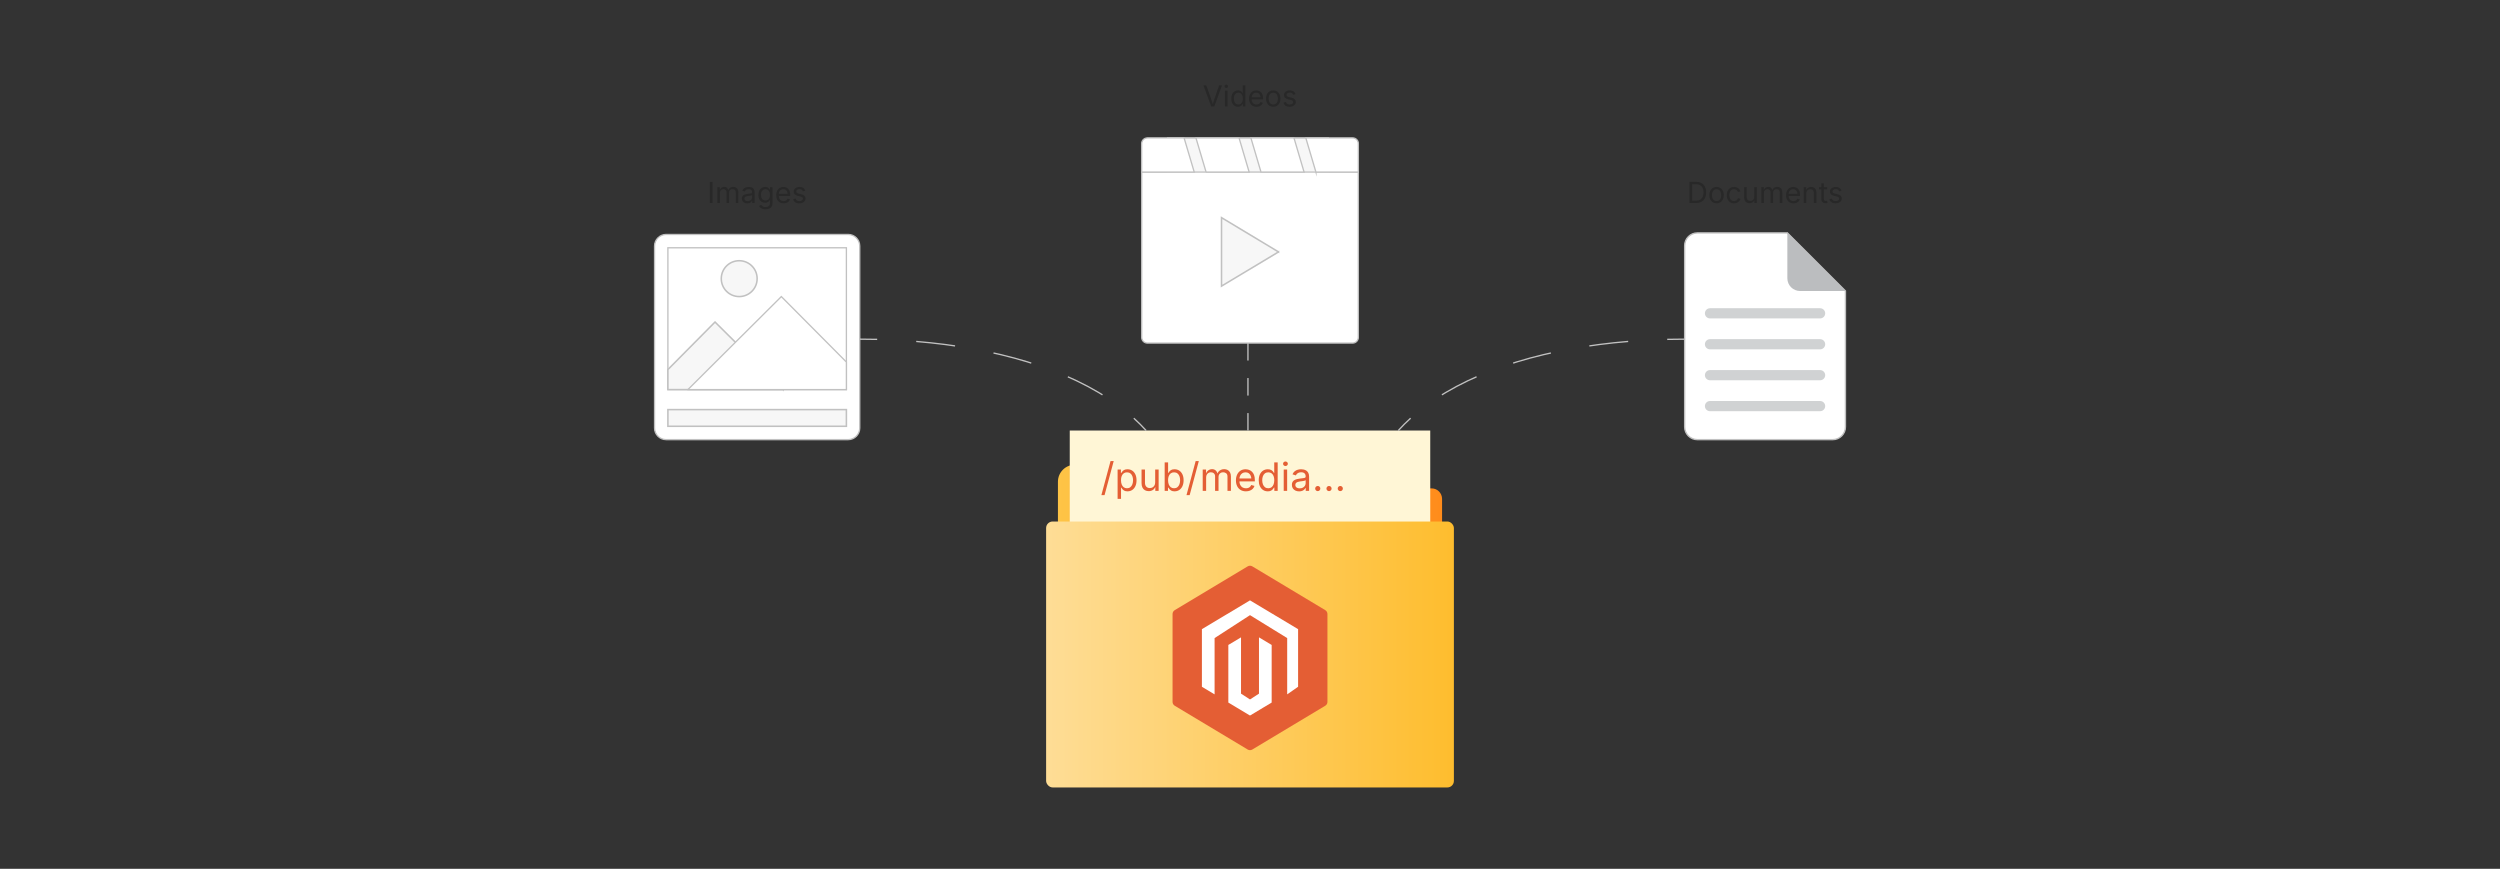 <?xml version="1.0" encoding="UTF-8"?><svg id="_01-What-is-the-Magento-2-Media-Folder" xmlns="http://www.w3.org/2000/svg" xmlns:xlink="http://www.w3.org/1999/xlink" viewBox="0 0 860 298.867"><rect x="0" y="0" width="860" height="298.867" fill="#333333" stroke="none"/><defs><linearGradient id="linear-gradient" x1="363.929" y1="208.663" x2="496.071" y2="208.663" gradientUnits="userSpaceOnUse"><stop offset="0" stop-color="#fec446"/><stop offset=".999" stop-color="#ff8c1b"/></linearGradient><linearGradient id="linear-gradient-2" x1="359.863" y1="225.139" x2="500.137" y2="225.139" gradientUnits="userSpaceOnUse"><stop offset="0" stop-color="#fedd96"/><stop offset=".999" stop-color="#febd2e"/></linearGradient></defs><path d="M496.071,171.608v79.99c0,3.234-2.621,5.855-5.855,5.855h-120.433c-3.234,0-5.855-2.621-5.855-5.855v-85.873c0-3.234,2.621-5.855,5.855-5.855h26.785c1.827,0,3.525.941,4.494,2.491l2.54,4.064c.613.981,1.689,1.577,2.846,1.577h86.018c1.991,0,3.605,1.614,3.605,3.605Z" fill="url(#linear-gradient)" stroke-width="0"/><rect x="367.994" y="148.103" width="124.011" height="116.265" fill="#fff6d6" stroke-width="0"/><rect x="359.863" y="179.397" width="140.275" height="91.484" rx="2.245" ry="2.245" fill="url(#linear-gradient-2)" stroke-width="0"/><path d="M403.359,241.451v-30.236c0-.541.284-1.043.748-1.322l25.099-15.065c.488-.293,1.098-.293,1.587,0l25.099,15.065c.464.279.748.78.748,1.322v30.236c0,.541-.284,1.043-.748,1.322l-25.099,15.065c-.488.293-1.098.293-1.587,0l-25.099-15.065c-.464-.279-.748-.78-.748-1.322Z" fill="#e45e34" stroke-width="0"/><g id="LOGO"><polygon points="446.544 216.431 446.544 236.247 442.792 238.861 442.792 219.5 430 211.613 417.819 219.5 417.819 238.861 413.456 236.247 413.456 216.431 430 206.523 446.544 216.431" fill="#fff" stroke-width="0"/><polygon points="437.454 221.863 437.454 241.679 434.436 243.486 430 246.144 425.56 243.486 422.546 241.679 422.546 221.863 426.909 219.249 426.909 238.61 430 240.61 433.091 238.61 433.091 219.249 437.454 221.863" fill="#fff" stroke-width="0"/></g><g id="Layer_1"><g id="_490162656"><path id="_490166544" d="M401.693,47.435h55.203v14.976h-55.203v-14.976Z" fill="#f7f7f7" fill-rule="evenodd" stroke="#c1c1c1" stroke-miterlimit="10" stroke-width=".539"/><path id="_490165320" d="M467.258,59.195v56.877c0,1.077-.873,1.95-1.95,1.95h-70.586c-1.085.008-1.971-.865-1.979-1.95,0-0,0-0,0-0v-56.877h74.516Z" fill="#fff" fill-rule="evenodd" stroke="#c1c1c1" stroke-miterlimit="10" stroke-width=".459"/><path id="_490165608" d="M439.809,86.658l-19.604,11.76v-23.548l19.604,11.789Z" fill="#f7f7f7" fill-rule="evenodd" stroke="#c1c1c1" stroke-miterlimit="10" stroke-width=".539"/><path id="_490165800" d="M452.675,59.195l-3.478-11.76h16.126c1.077,0,1.95.873,1.95,1.95v9.809h-14.598v-0Z" fill="#fff" fill-rule="evenodd" stroke="#c1c1c1" stroke-miterlimit="10" stroke-width=".459"/><path id="_490165824" d="M433.784,59.195l-3.478-11.76h14.816l3.478,11.76-14.816-0Z" fill="#fff" fill-rule="evenodd" stroke="#c1c1c1" stroke-miterlimit="10" stroke-width=".459"/><path id="_490165584" d="M414.893,59.195l-3.493-11.76h14.83l3.478,11.76-14.816-0Z" fill="#fff" fill-rule="evenodd" stroke="#c1c1c1" stroke-miterlimit="10" stroke-width=".459"/><path id="_490165104" d="M394.707,47.435h12.618l3.493,11.76h-18.09v-9.795c0-1.077.888-1.95,1.965-1.95l.015-.015Z" fill="#fff" fill-rule="evenodd" stroke="#c1c1c1" stroke-miterlimit="10" stroke-width=".459"/></g></g><path d="M416.655,36.624l-2.676-7.275h.977l1.538,4.316c.088.248.198.578.33.991s.286.923.461,1.528h-.181c.176-.622.329-1.135.459-1.541s.238-.731.322-.979l1.499-4.316h.986l-2.646,7.275h-1.069Z" fill="#282828" stroke-width="0"/><path d="M421.841,30.271c-.166,0-.309-.057-.43-.171s-.181-.25-.181-.41c0-.163.06-.3.181-.413s.264-.168.43-.168c.169,0,.314.056.435.168s.181.25.181.413c0,.16-.06.296-.181.41s-.265.171-.435.171ZM421.396,36.624v-5.459h.879v5.459h-.879Z" fill="#282828" stroke-width="0"/><path d="M425.864,36.741c-.453,0-.853-.116-1.201-.347s-.62-.558-.815-.981-.293-.924-.293-1.504c0-.576.099-1.075.295-1.497s.47-.746.818-.974.749-.342,1.201-.342c.355,0,.636.059.845.176s.369.25.481.398.198.271.256.369h.068v-2.69h.879v7.275h-.85v-.845h-.098c-.059.101-.146.227-.261.378s-.278.287-.488.405-.489.178-.837.178ZM425.996,35.955c.332,0,.612-.087.84-.261s.4-.416.518-.725.176-.666.176-1.069-.058-.756-.173-1.057-.287-.536-.515-.706-.509-.254-.845-.254c-.345,0-.632.089-.862.269s-.401.421-.515.725-.171.646-.171,1.023c0,.381.058.727.173,1.038s.289.558.52.742.516.276.854.276Z" fill="#282828" stroke-width="0"/><path d="M432.236,36.741c-.527,0-.982-.117-1.365-.352s-.677-.562-.884-.981-.31-.91-.31-1.47.101-1.053.303-1.479.487-.76.857-1.001.801-.361,1.296-.361c.289,0,.575.048.856.144.282.096.537.25.767.464s.413.494.55.842.205.775.205,1.279v.366h-4.238v-.742h3.765l-.41.273c0-.358-.057-.676-.169-.955s-.279-.497-.5-.654c-.222-.158-.497-.237-.825-.237-.329,0-.61.081-.845.242s-.414.371-.537.63-.186.536-.186.833v.493c0,.404.07.746.21,1.028s.336.495.588.64c.253.145.545.217.877.217.215,0,.41-.031.586-.093s.327-.155.454-.281.225-.281.293-.466l.85.234c-.085.273-.229.514-.43.723-.202.208-.452.371-.75.488s-.634.176-1.008.176Z" fill="#282828" stroke-width="0"/><path d="M437.993,36.741c-.495,0-.929-.117-1.302-.352-.372-.234-.663-.563-.871-.986-.209-.423-.312-.915-.312-1.475,0-.57.104-1.067.312-1.492.208-.425.499-.754.871-.989.373-.234.807-.352,1.302-.352.498,0,.934.117,1.309.352.374.234.665.564.874.989.208.425.312.922.312,1.492,0,.56-.104,1.051-.312,1.475-.209.423-.5.752-.874.986-.375.234-.811.352-1.309.352ZM437.993,35.955c.367,0,.67-.094.908-.283.237-.189.413-.437.527-.745.113-.308.171-.641.171-.999,0-.361-.058-.697-.171-1.008-.114-.311-.29-.562-.527-.752-.238-.19-.541-.286-.908-.286-.365,0-.664.095-.898.286s-.409.44-.522.75c-.114.309-.171.646-.171,1.011,0,.358.057.691.171.999.113.308.288.556.522.745s.533.283.898.283Z" fill="#282828" stroke-width="0"/><path d="M443.623,36.741c-.375,0-.707-.055-.999-.164-.291-.109-.531-.271-.72-.486-.189-.215-.316-.479-.381-.791l.835-.2c.078.299.226.519.441.659.217.14.487.21.813.21.381,0,.685-.082.91-.244.227-.163.34-.356.34-.581,0-.189-.066-.346-.198-.471s-.333-.219-.603-.281l-.908-.215c-.495-.117-.863-.299-1.104-.544-.241-.246-.361-.561-.361-.945,0-.312.088-.588.264-.828s.416-.426.72-.562c.305-.135.65-.203,1.038-.203.374,0,.692.056.954.168.263.112.476.267.64.464.165.197.287.424.369.681l-.796.205c-.075-.195-.199-.373-.374-.532-.174-.16-.437-.239-.788-.239-.326,0-.597.075-.813.225-.216.15-.324.338-.324.566,0,.202.073.364.22.486s.379.221.698.295l.825.195c.494.117.86.299,1.099.544.237.246.356.556.356.93,0,.319-.091.603-.271.852s-.433.445-.757.588c-.323.143-.699.215-1.125.215Z" fill="#282828" stroke-width="0"/><path d="M614.849,80.121h-30.942c-2.421,0-4.384,1.963-4.384,4.384v62.344c0,2.421,1.963,4.384,4.384,4.384h46.544c2.421,0,4.384-1.963,4.384-4.384v-46.742l-19.986-19.986 0-0Z" fill="#fff" stroke="#c1c1c1" stroke-miterlimit="10" stroke-width=".482"/><path d="M626.118,109.539h-37.877c-.969-.001-1.753-.787-1.752-1.755.001-.967.785-1.751,1.752-1.752h37.877c.969.001,1.753.787,1.752,1.755-.001.967-.785,1.751-1.752,1.752ZM626.118,120.177h-37.877c-.969-.001-1.753-.787-1.752-1.755.001-.967.785-1.751,1.752-1.752h37.877c.969.001,1.753.787,1.752,1.755-.001.967-.785,1.751-1.752,1.752ZM626.118,130.816h-37.877c-.969-.001-1.753-.787-1.752-1.755.001-.967.785-1.751,1.752-1.752h37.877c.969.001,1.753.787,1.752,1.755-.001.967-.785,1.751-1.752,1.752ZM626.118,141.454h-37.877c-.969-.001-1.753-.787-1.752-1.755.001-.967.785-1.751,1.752-1.752h37.877c.969.001,1.753.787,1.752,1.755-.001.967-.785,1.751-1.752,1.752Z" fill="#d0d2d3" stroke-width="0"/><path d="M634.835,100.107h-15.602c-2.421,0-4.384-1.963-4.384-4.384v-15.602l19.986,19.986Z" fill="#bbbdbf" stroke-width="0"/><path d="M582.092,62.56v7.275h-.928v-7.275h.928ZM583.435,69.835h-1.758v-.82h1.699c.592,0,1.083-.113,1.472-.339.39-.226.68-.551.872-.974.191-.423.288-.929.288-1.519,0-.583-.096-1.083-.286-1.501s-.474-.74-.85-.964-.846-.337-1.408-.337h-1.826v-.82h1.89c.709,0,1.315.145,1.818.435s.889.706,1.157,1.248.403,1.189.403,1.941c0,.758-.136,1.41-.405,1.956-.271.545-.664.964-1.182,1.257s-1.146.439-1.885.439Z" fill="#282828" stroke-width="0"/><path d="M590.495,69.952c-.495,0-.929-.117-1.302-.352-.372-.234-.663-.563-.871-.986-.209-.423-.312-.915-.312-1.475,0-.57.104-1.067.312-1.492.208-.425.499-.754.871-.989.373-.234.807-.352,1.302-.352.498,0,.934.117,1.309.352.374.234.665.564.874.989.208.425.312.922.312,1.492,0,.56-.104,1.051-.312,1.475-.209.423-.5.752-.874.986-.375.234-.811.352-1.309.352ZM590.495,69.166c.367,0,.67-.094.908-.283.237-.189.413-.437.527-.745.113-.308.171-.641.171-.999,0-.361-.058-.697-.171-1.008-.114-.311-.29-.562-.527-.752-.238-.19-.541-.286-.908-.286-.365,0-.664.095-.898.286s-.409.44-.522.75c-.114.309-.171.646-.171,1.011,0,.358.057.691.171.999.113.308.288.556.522.745s.533.283.898.283Z" fill="#282828" stroke-width="0"/><path d="M596.491,69.952c-.495,0-.929-.117-1.302-.352-.372-.234-.663-.563-.871-.986-.209-.423-.312-.915-.312-1.475,0-.57.104-1.067.312-1.492.208-.425.499-.754.871-.989.373-.234.807-.352,1.302-.352.264,0,.513.034.747.103s.448.167.642.295c.194.128.36.287.501.474.14.187.247.399.322.637l-.845.239c-.039-.14-.1-.269-.181-.386-.082-.117-.18-.219-.296-.305-.115-.086-.248-.153-.397-.2-.15-.047-.314-.071-.493-.071-.365,0-.664.095-.898.286s-.409.44-.522.75c-.114.309-.171.646-.171,1.011,0,.358.057.691.171.999.113.308.288.556.522.745s.533.283.898.283c.182,0,.35-.024.503-.073.152-.049.289-.118.407-.208.119-.089.219-.196.301-.32.081-.124.142-.259.181-.405l.84.239c-.072.244-.179.461-.32.652s-.31.353-.505.488-.412.238-.649.308c-.238.07-.49.105-.757.105Z" fill="#282828" stroke-width="0"/><path d="M601.833,69.903c-.368,0-.691-.076-.97-.227s-.494-.38-.649-.686c-.154-.306-.231-.688-.231-1.147v-3.467h.879v3.394c0,.42.11.749.332.986.221.238.522.356.903.356.26,0,.494-.057.7-.171.207-.114.37-.281.491-.5.12-.22.181-.484.181-.793v-3.271h.884v5.459h-.85v-1.323h.117c-.17.511-.409.871-.721,1.079-.311.208-.666.312-1.066.312Z" fill="#282828" stroke-width="0"/><path d="M605.896,69.835v-5.459h.854l.005,1.221h-.068c.074-.296.192-.541.354-.735s.351-.339.566-.437c.217-.098.442-.146.677-.146.396,0,.719.122.964.366.246.244.404.565.477.962h-.117c.064-.273.184-.509.356-.708.172-.199.382-.352.627-.459.246-.107.514-.161.804-.161.315,0,.604.068.864.205.26.137.468.343.622.62.155.277.232.626.232,1.05v3.682h-.879v-3.657c0-.394-.111-.675-.332-.845-.222-.169-.479-.254-.771-.254-.244,0-.455.051-.633.154-.177.103-.313.243-.41.422-.096.179-.144.384-.144.615v3.564h-.879v-3.745c0-.303-.102-.547-.303-.732-.202-.186-.458-.278-.767-.278-.212,0-.411.05-.599.149-.187.099-.338.247-.451.442-.114.195-.171.438-.171.728v3.438h-.879Z" fill="#282828" stroke-width="0"/><path d="M616.95,69.952c-.527,0-.982-.117-1.365-.352-.382-.234-.677-.562-.884-.981-.206-.42-.31-.91-.31-1.47s.101-1.053.303-1.479c.201-.426.487-.76.856-1.001.37-.241.802-.361,1.297-.361.289,0,.575.048.856.144.282.096.537.25.767.464s.413.494.55.842.205.775.205,1.279v.366h-4.238v-.742h3.765l-.41.273c0-.358-.057-.676-.169-.955s-.279-.497-.5-.654c-.222-.158-.497-.237-.825-.237-.329,0-.61.081-.845.242s-.414.371-.537.63c-.124.259-.186.536-.186.833v.493c0,.404.069.746.21,1.028.14.282.336.495.588.64.253.145.545.217.877.217.215,0,.41-.031.586-.093s.327-.155.454-.281.225-.281.293-.466l.85.234c-.085.273-.229.514-.43.723-.202.208-.452.371-.75.488s-.634.176-1.008.176Z" fill="#282828" stroke-width="0"/><path d="M621.364,66.563v3.271h-.879v-5.459h.845l.005,1.323h-.122c.166-.504.402-.863.71-1.074s.668-.317,1.082-.317c.367,0,.689.076.967.227.276.151.492.379.646.684.155.304.232.688.232,1.15v3.467h-.879v-3.394c0-.42-.11-.749-.33-.986s-.52-.356-.9-.356c-.261,0-.495.057-.703.171-.209.114-.373.28-.493.498-.121.218-.181.483-.181.796Z" fill="#282828" stroke-width="0"/><path d="M628.542,64.376v.752h-2.822v-.752h2.822ZM626.54,63.077h.879v5.342c0,.244.05.422.148.535.1.112.265.168.496.168.055,0,.126-.006.212-.02.087-.013.165-.026.237-.039l.181.742c-.092.033-.194.057-.311.073-.115.016-.23.024-.344.024-.473,0-.84-.125-1.104-.374s-.396-.597-.396-1.042v-5.41Z" fill="#282828" stroke-width="0"/><path d="M631.423,69.952c-.375,0-.707-.055-.999-.164-.291-.109-.531-.271-.72-.486-.189-.215-.316-.479-.381-.791l.835-.2c.078.299.226.519.441.659.217.14.487.21.813.21.381,0,.685-.082.91-.244.227-.163.34-.356.34-.581,0-.189-.066-.346-.198-.471s-.333-.219-.603-.281l-.908-.215c-.495-.117-.863-.299-1.104-.544-.241-.246-.361-.561-.361-.945,0-.312.088-.588.264-.828s.416-.426.72-.562c.305-.135.65-.203,1.038-.203.374,0,.692.056.954.168.263.112.476.267.64.464.165.197.287.424.369.681l-.796.205c-.075-.195-.199-.373-.374-.532-.174-.16-.437-.239-.788-.239-.326,0-.597.075-.813.225-.216.15-.324.338-.324.566,0,.202.073.364.22.486s.379.221.698.295l.825.195c.494.117.86.299,1.099.544.237.246.356.556.356.93,0,.319-.091.603-.271.852s-.433.445-.757.588c-.323.143-.699.215-1.125.215Z" fill="#282828" stroke-width="0"/><path d="M229.165,80.646h62.586c2.209,0,4,1.791,4,4v62.586c0,2.209-1.791,4-4,4h-62.586c-2.209,0-4-1.791-4-4v-62.586c0-2.209,1.791-4,4-4Z" fill="#fff" stroke="#c1c1c1" stroke-miterlimit="10" stroke-width=".459"/><path d="M291.16,140.903v5.739h-61.404v-5.739h61.404Z" fill="#f7f7f7" stroke="#c1c1c1" stroke-miterlimit="10" stroke-width=".539"/><path d="M291.16,85.237v48.779h-61.404v-48.779h61.404Z" fill="#fff" stroke="#c1c1c1" stroke-miterlimit="10" stroke-width=".459"/><path d="M269.353,134.016l-23.385-23.242-16.212,16.355v6.886h39.597Z" fill="#f7f7f7" stroke="#c1c1c1" stroke-miterlimit="10" stroke-width=".539"/><path d="M236.642,134.016l32.137-31.993,22.381,22.525v9.469h-54.518Z" fill="#fff" stroke="#c1c1c1" stroke-miterlimit="10" stroke-width=".459"/><circle cx="254.289" cy="95.853" r="6.169" fill="#f7f7f7" stroke="#c1c1c1" stroke-miterlimit="10" stroke-width=".539"/><path d="M245.113,62.56v7.275h-.928v-7.275h.928Z" fill="#282828" stroke-width="0"/><path d="M246.764,69.835v-5.459h.854l.005,1.221h-.068c.075-.296.193-.541.354-.735s.35-.339.566-.437.442-.146.676-.146c.397,0,.719.122.964.366s.404.565.476.962h-.117c.065-.273.184-.509.356-.708s.382-.352.627-.459.514-.161.803-.161c.316,0,.604.068.864.205s.468.343.623.62.232.626.232,1.05v3.682h-.879v-3.657c0-.394-.111-.675-.332-.845s-.479-.254-.771-.254c-.244,0-.455.051-.632.154s-.314.243-.41.422-.144.384-.144.615v3.564h-.879v-3.745c0-.303-.101-.547-.303-.732s-.458-.278-.767-.278c-.211,0-.411.05-.598.149s-.338.247-.452.442-.171.438-.171.728v3.438h-.879Z" fill="#282828" stroke-width="0"/><path d="M257.052,69.962c-.345,0-.658-.065-.94-.195s-.505-.321-.671-.571-.249-.555-.249-.913c0-.312.062-.566.186-.762s.289-.349.496-.461.436-.196.686-.251.503-.099.757-.132c.326-.042.591-.075.796-.098s.357-.062.457-.117.149-.15.149-.283v-.029c0-.228-.042-.421-.127-.579s-.211-.279-.381-.364-.381-.127-.635-.127c-.26,0-.483.041-.669.122s-.336.183-.452.305-.203.247-.261.374l-.845-.278c.14-.332.329-.592.566-.779s.5-.32.786-.398.57-.117.85-.117c.182,0,.39.022.623.066s.458.131.674.261.396.323.537.579.212.597.212,1.023v3.599h-.864v-.742h-.059c-.062.127-.161.258-.298.393s-.314.248-.532.339-.482.137-.791.137ZM257.203,69.186c.326,0,.601-.063.825-.19s.396-.292.513-.496.176-.416.176-.637v-.757c-.036.042-.114.081-.234.115s-.258.064-.413.09-.304.048-.449.066-.26.032-.344.042c-.211.026-.409.071-.593.134s-.331.156-.442.278-.166.287-.166.496c0,.189.049.347.146.474s.231.223.4.288.363.098.581.098Z" fill="#282828" stroke-width="0"/><path d="M263.351,71.993c-.404,0-.753-.051-1.047-.154s-.54-.238-.735-.408-.35-.353-.464-.552l.713-.459c.078.104.175.22.291.347s.272.235.469.325.455.134.774.134c.436,0,.795-.104,1.077-.312s.422-.537.422-.986v-1.094h-.083c-.062.104-.149.228-.261.371s-.273.27-.483.378-.491.164-.842.164c-.436,0-.829-.104-1.177-.31s-.624-.509-.825-.906-.303-.88-.303-1.45c0-.563.099-1.052.298-1.467s.473-.736.823-.964.751-.342,1.204-.342c.352,0,.632.058.842.173s.372.248.486.398.202.273.264.371h.083v-.874h.854v5.601c0,.469-.106.852-.317,1.15s-.497.517-.857.657-.761.21-1.204.21ZM263.326,68.966c.332,0,.612-.076.84-.227s.4-.37.518-.654.176-.626.176-1.023c0-.387-.058-.729-.173-1.023s-.287-.526-.515-.693-.509-.251-.845-.251c-.345,0-.633.089-.864.266s-.404.414-.52.71-.173.626-.173.991c0,.375.059.705.176.991s.292.51.522.671.518.242.859.242Z" fill="#282828" stroke-width="0"/><path d="M269.566,69.952c-.527,0-.982-.117-1.365-.352s-.677-.562-.884-.981-.31-.91-.31-1.47.101-1.053.303-1.479.487-.76.857-1.001.802-.361,1.296-.361c.29,0,.575.048.857.144s.537.25.767.464.413.494.549.842.205.775.205,1.279v.366h-4.238v-.742h3.765l-.41.273c0-.358-.056-.676-.168-.955s-.279-.497-.5-.654-.497-.237-.825-.237-.61.081-.845.242-.414.371-.537.63-.186.536-.186.833v.493c0,.404.07.746.21,1.028s.336.495.588.64.544.217.876.217c.215,0,.41-.031.586-.093s.327-.155.454-.281.225-.281.293-.466l.85.234c-.084.273-.228.514-.43.723s-.452.371-.75.488-.634.176-1.008.176Z" fill="#282828" stroke-width="0"/><path d="M274.957,69.952c-.375,0-.707-.055-.999-.164s-.531-.271-.72-.486-.316-.479-.381-.791l.835-.2c.078.299.226.519.442.659s.487.21.813.21c.381,0,.685-.082.911-.244s.339-.356.339-.581c0-.189-.066-.346-.198-.471s-.333-.219-.603-.281l-.908-.215c-.495-.117-.863-.299-1.104-.544s-.361-.561-.361-.945c0-.312.088-.588.264-.828s.416-.426.72-.562.65-.203,1.038-.203c.375,0,.692.056.955.168s.475.267.64.464.287.424.369.681l-.796.205c-.075-.195-.199-.373-.374-.532s-.437-.239-.789-.239c-.326,0-.597.075-.813.225s-.325.338-.325.566c0,.202.073.364.22.486s.379.221.698.295l.825.195c.495.117.861.299,1.099.544s.356.556.356.93c0,.319-.09.603-.271.852s-.433.445-.757.588-.699.215-1.125.215Z" fill="#282828" stroke-width="0"/><path d="M295.751,116.67c1.998,0,3.999.024,5.999.074" fill="none" stroke="#c1c1c1" stroke-miterlimit="10" stroke-width=".459"/><path d="M315.184,117.46c26.686,2.209,52.177,9.152,69.648,22.143" fill="none" stroke="#c1c1c1" stroke-dasharray="0 0 13.449 13.449" stroke-miterlimit="10" stroke-width=".459"/><path d="M390.027,143.865c1.495,1.357,2.912,2.769,4.243,4.239" fill="none" stroke="#c1c1c1" stroke-miterlimit="10" stroke-width=".459"/><line x1="429.294" y1="118.019" x2="429.294" y2="124.019" fill="none" stroke="#c1c1c1" stroke-miterlimit="10" stroke-width=".459"/><line x1="429.294" y1="130.047" x2="429.294" y2="139.089" fill="none" stroke="#c1c1c1" stroke-dasharray="0 0 6.028 6.028" stroke-miterlimit="10" stroke-width=".459"/><line x1="429.294" y1="142.103" x2="429.294" y2="148.103" fill="none" stroke="#c1c1c1" stroke-miterlimit="10" stroke-width=".459"/><path d="M579.524,116.67c-1.998,0-3.999.024-5.999.074" fill="none" stroke="#c1c1c1" stroke-miterlimit="10" stroke-width=".459"/><path d="M560.091,117.46c-26.686,2.209-52.177,9.152-69.648,22.143" fill="none" stroke="#c1c1c1" stroke-dasharray="0 0 13.449 13.449" stroke-miterlimit="10" stroke-width=".459"/><path d="M485.248,143.865c-1.495,1.357-2.912,2.769-4.243,4.239" fill="none" stroke="#c1c1c1" stroke-miterlimit="10" stroke-width=".459"/><path d="M383.114,158.616l-3.153,11.718h-1.09l3.153-11.718h1.09Z" fill="#e45e34" stroke-width="0"/><path d="M384.454,171.609v-10.089h1.143v1.176h.131c.083-.131.199-.297.348-.496s.364-.377.644-.535.659-.237,1.136-.237c.613,0,1.153.154,1.619.46.466.307.832.744,1.097,1.311.265.567.397,1.238.397,2.013,0,.78-.131,1.454-.395,2.023-.263.569-.627,1.009-1.093,1.32-.467.311-1.006.466-1.619.466-.464,0-.839-.08-1.124-.24s-.503-.342-.657-.545-.271-.373-.355-.509h-.092v3.882h-1.182ZM387.686,167.963c.46,0,.844-.124,1.153-.371.309-.248.541-.58.696-.999.155-.418.233-.883.233-1.396,0-.508-.077-.966-.23-1.376-.153-.409-.384-.734-.693-.976-.309-.241-.695-.361-1.16-.361-.451,0-.83.114-1.136.342s-.538.544-.693.949c-.156.405-.233.879-.233,1.422,0,.543.079,1.023.236,1.439.158.416.391.741.7.975.309.234.684.352,1.126.352Z" fill="#e45e34" stroke-width="0"/><path d="M395.181,168.955c-.495,0-.929-.102-1.304-.305s-.666-.511-.874-.923c-.208-.412-.312-.926-.312-1.544v-4.664h1.182v4.565c0,.565.149,1.007.447,1.327s.703.479,1.215.479c.35,0,.664-.077.942-.23.278-.153.498-.377.66-.673.162-.295.243-.651.243-1.067v-4.401h1.189v7.344h-1.143v-1.78h.158c-.228.688-.551,1.172-.969,1.452-.418.28-.897.42-1.436.42Z" fill="#e45e34" stroke-width="0"/><path d="M404.055,169.021c-.464,0-.839-.08-1.124-.24s-.503-.342-.657-.545-.271-.373-.355-.509h-.131v1.136h-1.143v-9.788h1.182v3.62h.092c.083-.131.199-.297.348-.496s.364-.377.644-.535.659-.237,1.136-.237c.613,0,1.153.154,1.619.46.466.307.832.744,1.097,1.311.265.567.397,1.238.397,2.013,0,.78-.131,1.454-.395,2.023-.263.569-.627,1.009-1.093,1.32-.467.311-1.006.466-1.619.466ZM403.877,167.963c.46,0,.844-.124,1.153-.371.309-.248.541-.58.696-.999.155-.418.233-.883.233-1.396,0-.508-.077-.966-.23-1.376-.153-.409-.384-.734-.693-.976-.309-.241-.695-.361-1.16-.361-.451,0-.83.114-1.136.342s-.538.544-.693.949c-.156.405-.233.879-.233,1.422,0,.543.079,1.023.236,1.439.158.416.391.741.7.975.309.234.684.352,1.126.352Z" fill="#e45e34" stroke-width="0"/><path d="M412.391,158.616l-3.153,11.718h-1.09l3.153-11.718h1.09Z" fill="#e45e34" stroke-width="0"/><path d="M413.731,168.863v-7.344h1.149l.006,1.642h-.092c.101-.398.259-.728.476-.989.217-.26.471-.457.762-.588.291-.131.594-.197.91-.197.534,0,.967.164,1.297.493.331.328.544.76.64,1.294h-.157c.087-.368.247-.686.479-.953.232-.267.513-.473.844-.617s.691-.217,1.081-.217c.425,0,.812.092,1.163.276.351.184.63.462.838.834.208.373.312.843.312,1.413v4.953h-1.183v-4.92c0-.53-.149-.909-.447-1.136-.298-.228-.644-.342-1.038-.342-.329,0-.612.069-.851.207-.239.138-.423.327-.552.568-.129.241-.194.517-.194.828v4.795h-1.183v-5.038c0-.407-.136-.736-.407-.985s-.615-.375-1.031-.375c-.285,0-.553.067-.805.2-.252.134-.454.332-.607.595s-.23.589-.23.979v4.625h-1.182Z" fill="#e45e34" stroke-width="0"/><path d="M428.602,169.021c-.709,0-1.321-.158-1.836-.473-.515-.315-.911-.755-1.189-1.32-.278-.565-.417-1.224-.417-1.977,0-.753.136-1.417.407-1.99s.656-1.022,1.153-1.347,1.078-.486,1.744-.486c.39,0,.774.065,1.153.194.378.129.723.337,1.031.624.309.287.555.665.738,1.133.185.469.276,1.042.276,1.721v.493h-5.702v-.999h5.064l-.551.368c0-.481-.075-.91-.227-1.284-.151-.375-.375-.667-.673-.88-.298-.212-.667-.318-1.11-.318s-.821.108-1.137.325c-.315.217-.556.499-.722.847-.167.348-.25.722-.25,1.12v.664c0,.543.094,1.004.283,1.382.188.379.452.666.792.861s.732.292,1.179.292c.289,0,.552-.042.788-.125s.44-.209.611-.378c.171-.168.302-.377.394-.627l1.143.315c-.114.368-.307.692-.578.972s-.607.5-1.008.657c-.4.157-.853.236-1.356.236Z" fill="#e45e34" stroke-width="0"/><path d="M436.11,169.021c-.608,0-1.147-.156-1.616-.466-.468-.311-.834-.751-1.097-1.32s-.394-1.244-.394-2.023c0-.775.132-1.446.396-2.013.266-.567.632-1.004,1.101-1.311.469-.306,1.007-.46,1.616-.46.478,0,.855.079,1.137.237.279.158.495.336.646.535s.266.365.345.496h.092v-3.62h1.183v9.788h-1.143v-1.136h-.132c-.079.136-.196.305-.352.509s-.374.386-.656.545c-.283.16-.658.24-1.127.24ZM436.288,167.963c.446,0,.823-.117,1.13-.352.306-.234.538-.559.696-.975.157-.416.236-.896.236-1.439,0-.543-.078-1.017-.233-1.422s-.387-.722-.693-.949-.685-.342-1.136-.342c-.465,0-.851.121-1.159.361-.31.241-.54.566-.693.976-.153.41-.23.868-.23,1.376,0,.513.078.978.233,1.396.155.418.389.751.7.999.311.248.693.371,1.149.371Z" fill="#e45e34" stroke-width="0"/><path d="M442.193,160.317c-.224,0-.416-.077-.578-.23s-.243-.337-.243-.552c0-.219.081-.404.243-.555.162-.151.354-.227.578-.227.228,0,.423.076.585.227.161.151.242.336.242.555,0,.215-.081.398-.242.552-.162.153-.357.23-.585.23ZM441.596,168.863v-7.344h1.183v7.344h-1.183Z" fill="#e45e34" stroke-width="0"/><path d="M446.909,169.034c-.464,0-.886-.088-1.265-.263-.379-.175-.68-.432-.903-.769-.223-.337-.335-.747-.335-1.229,0-.42.084-.762.25-1.025.166-.263.389-.469.667-.621.277-.151.585-.264.923-.338.337-.074.677-.133,1.018-.177.438-.057.795-.101,1.071-.131.275-.031.48-.083.614-.158.133-.074.2-.201.2-.381v-.04c0-.306-.058-.566-.171-.778-.114-.212-.285-.375-.513-.489s-.512-.171-.854-.171c-.351,0-.65.055-.9.164-.249.11-.452.247-.607.411s-.272.332-.352.502l-1.136-.375c.188-.446.441-.795.762-1.047.319-.252.672-.43,1.058-.536.385-.105.766-.158,1.143-.158.245,0,.524.03.838.089.312.059.615.176.906.352s.532.435.723.778.286.803.286,1.376v4.841h-1.163v-.999h-.079c-.083.171-.217.347-.4.529s-.423.334-.716.457c-.294.123-.648.184-1.064.184ZM447.113,167.99c.438,0,.808-.085,1.109-.256.303-.171.532-.393.69-.667.157-.274.236-.56.236-.857v-1.018c-.049.057-.153.108-.315.154s-.347.086-.555.122-.41.064-.604.089c-.195.024-.35.042-.463.056-.285.035-.551.095-.799.181-.247.085-.445.21-.594.375-.149.164-.224.386-.224.667,0,.254.065.466.197.637.131.171.311.3.538.388.228.087.488.131.782.131Z" fill="#e45e34" stroke-width="0"/><path d="M453.307,168.949c-.245,0-.454-.086-.627-.259-.173-.173-.26-.382-.26-.627s.087-.455.26-.627.382-.259.627-.259.454.086.628.259c.173.173.259.382.259.627s-.086.454-.259.627c-.174.173-.383.259-.628.259Z" fill="#e45e34" stroke-width="0"/><path d="M457.183,168.949c-.245,0-.454-.086-.627-.259-.173-.173-.26-.382-.26-.627s.087-.455.26-.627.382-.259.627-.259.454.086.628.259c.173.173.259.382.259.627s-.086.454-.259.627c-.174.173-.383.259-.628.259Z" fill="#e45e34" stroke-width="0"/><path d="M461.058,168.949c-.245,0-.454-.086-.627-.259-.173-.173-.26-.382-.26-.627s.087-.455.26-.627.382-.259.627-.259.454.086.628.259c.173.173.259.382.259.627s-.086.454-.259.627c-.174.173-.383.259-.628.259Z" fill="#e45e34" stroke-width="0"/></svg>